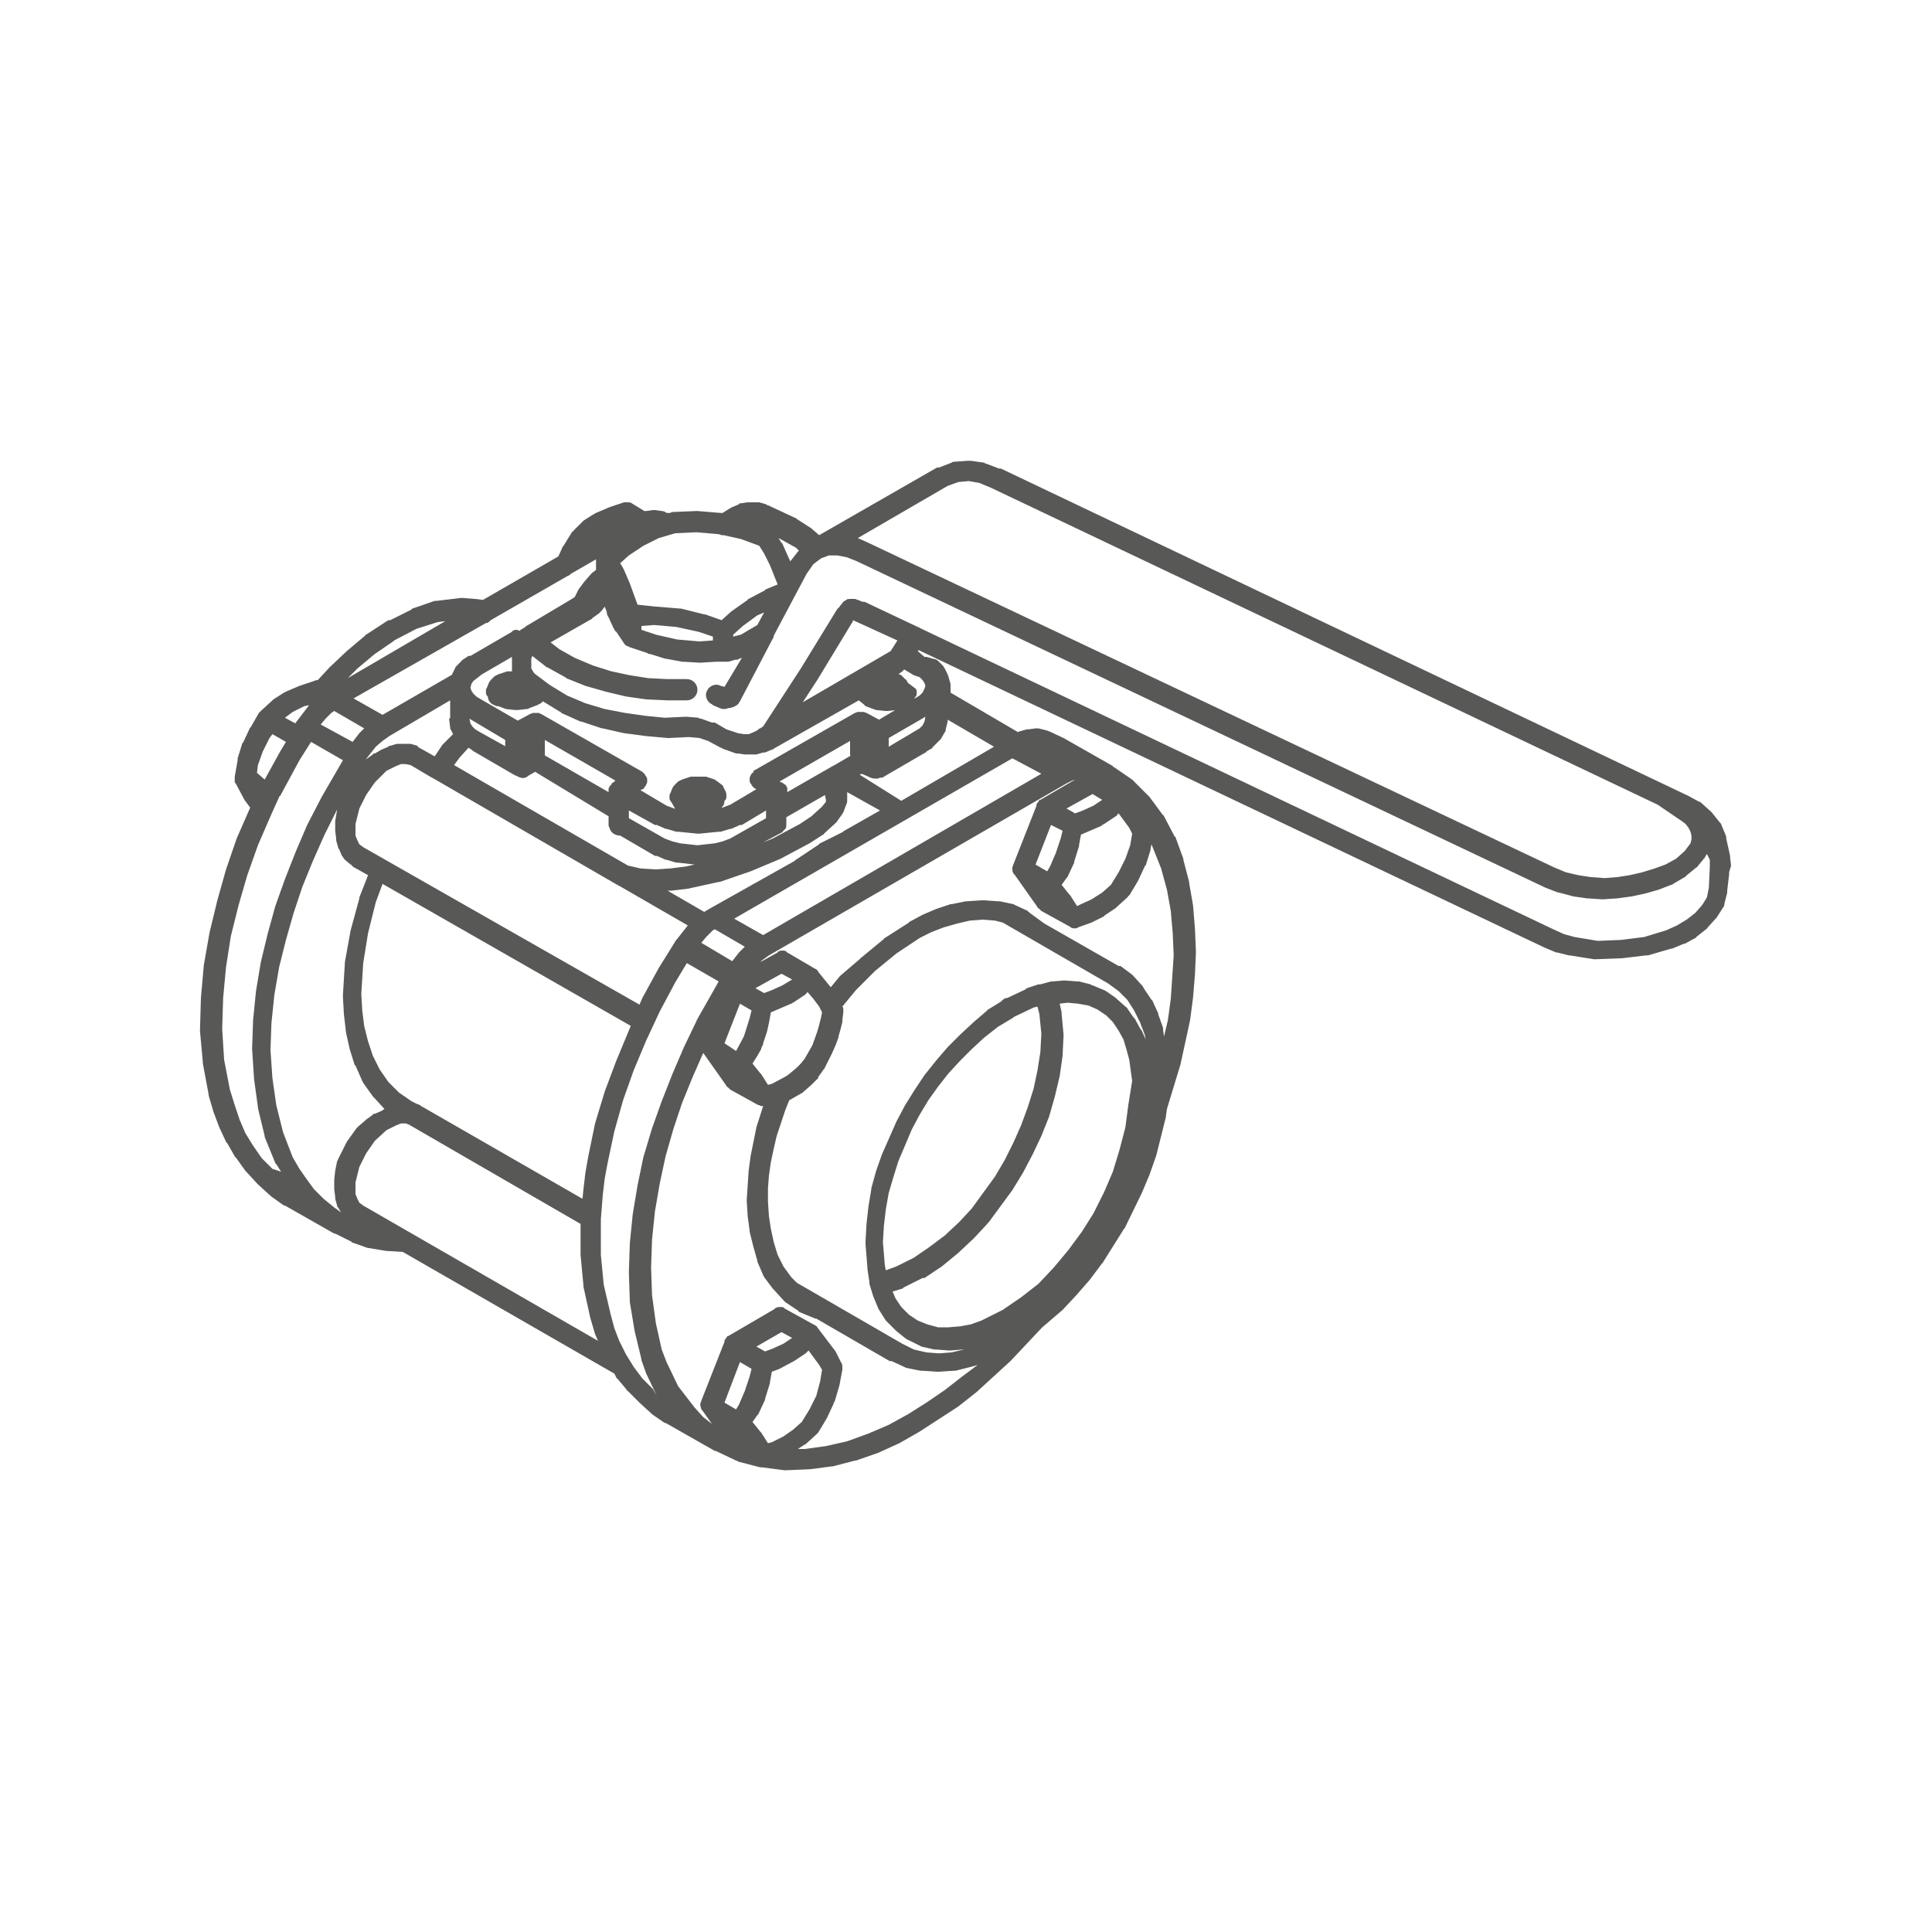 <?xml version="1.0" encoding="utf-8"?>
<!-- Generator: Adobe Illustrator 18.1.0, SVG Export Plug-In . SVG Version: 6.00 Build 0)  -->
<!DOCTYPE svg PUBLIC "-//W3C//DTD SVG 1.1//EN" "http://www.w3.org/Graphics/SVG/1.1/DTD/svg11.dtd">
<svg version="1.1" id="Calque_1" xmlns="http://www.w3.org/2000/svg" xmlns:xlink="http://www.w3.org/1999/xlink" x="0px" y="0px"
	 viewBox="0 0 200 200" enable-background="new 0 0 200 200" xml:space="preserve">
<path fill="#585857" d="M179.2,89.6C179.2,89.5,179.2,89.5,179.2,89.6l-0.1-0.8c0,0,0-0.1,0-0.1c0,0,0-0.1,0-0.1l-0.4-1.8
	c0,0,0-0.1,0-0.1c0,0,0-0.1,0-0.1l-0.5-1.2c0-0.1-0.1-0.2-0.2-0.3l-0.8-1c0,0-0.1-0.1-0.1-0.1l-1-0.9c-0.1-0.1-0.1-0.1-0.2-0.1
	l-1.1-0.6c0,0,0,0,0,0c0,0,0,0,0,0l-2.1-1c0,0,0,0,0,0l-69.1-32.9c0,0,0,0-0.1,0c0,0,0,0-0.1,0l-1.3-0.5c-0.1,0-0.1,0-0.2-0.1
	l-1.4-0.2c-0.1,0-0.2,0-0.3,0l-1.4,0.1c-0.1,0-0.2,0-0.3,0.1l-1.3,0.5c0,0-0.1,0-0.1,0s-0.1,0-0.1,0l-12.2,7l-0.7-0.6
	c0,0-0.1-0.1-0.1-0.1l-1.4-0.9c0,0-0.1,0-0.1-0.1L81,53l-1.5-0.7c0,0,0,0,0,0c-0.1,0-0.1,0-0.2-0.1l-0.7-0.2c-0.1,0-0.2,0-0.3,0
	h-0.7c-0.1,0-0.1,0-0.2,0l-0.7,0.1c-0.1,0-0.2,0-0.2,0.1l-0.7,0.3c-0.1,0-0.1,0.1-0.2,0.1l-0.8,0.5l0,0c-0.1,0-0.1,0-0.2,0l-2.4-0.2
	c0,0-0.1,0-0.1,0L69.7,53c-0.1,0-0.2,0-0.3,0.1L69,53.1c-0.1-0.1-0.3-0.2-0.5-0.2l-0.7-0.1c-0.1,0-0.2,0-0.2,0l-0.7,0.1
	c-0.1,0-0.2,0-0.2,0l0,0l-1.3-0.8c0,0,0,0,0,0c-0.1-0.1-0.3-0.1-0.4-0.1c-0.1,0-0.3,0-0.4,0c0,0,0,0,0,0l-1.5,0.5l-1.4,0.6
	c-0.1,0-0.1,0.1-0.2,0.1l-1.1,0.7c0,0-0.1,0.1-0.1,0.1l-0.9,0.9c-0.1,0.1-0.1,0.1-0.2,0.2l-0.8,1.3c0,0,0,0.1-0.1,0.1l-0.5,1.1
	l-7.8,4.5l-0.8-0.1c0,0-0.1,0-0.1,0l-1.2-0.1c-0.1,0-0.1,0-0.2,0l-2.5,0.3c-0.1,0-0.1,0-0.2,0l-2.3,0.8c0,0-0.1,0-0.1,0.1l-2.2,1.1
	c0,0-0.1,0-0.1,0c0,0-0.1,0-0.1,0l-2.3,1.5c0,0-0.1,0-0.1,0.1l-1.9,1.6l-1.8,1.7l-1.2,1.3c-0.1,0-0.2,0-0.4,0.1h0c0,0,0,0,0,0
	c0,0,0,0,0,0l-1.5,0.5l-1.4,0.6c-0.1,0-0.1,0.1-0.2,0.1l-1.1,0.7c0,0-0.1,0.1-0.1,0.1L27,73.6c-0.1,0.1-0.1,0.1-0.2,0.2L26,75.2
	c0,0,0,0.1-0.1,0.1l-0.7,1.5c0,0,0,0.1-0.1,0.1l-0.5,1.6c0,0,0,0.1,0,0.2l-0.3,1.7c0,0.1,0,0.3,0,0.4c0,0,0,0,0,0c0,0,0,0,0,0
	c0,0,0,0,0,0.1v0c0,0,0,0,0,0c0,0.1,0,0.1,0.1,0.2l0.8,1.5c0,0.1,0.1,0.1,0.1,0.2l0.6,0.8l-1.4,3.2L23.4,90l-0.9,3.2l-0.8,3.3
	l-0.6,3.4l-0.3,3.4l-0.1,3.4L21,110c0,0,0,0.1,0,0.1l0.6,3.2c0,0,0,0.1,0,0.1l0.5,1.7l0.6,1.6l0.7,1.5c0,0,0,0.1,0.1,0.1l0.8,1.4
	c0,0,0,0.1,0.1,0.1l1,1.4c0,0,0.1,0.1,0.1,0.1l1.1,1.2c0,0,0,0,0.1,0.1l1.2,1.1c0,0,0.1,0,0.1,0.1l1.4,1c0,0,0,0,0,0c0,0,0,0,0.1,0
	l5.1,2.9c0,0,0,0,0,0c0,0,0.1,0,0.1,0l1.6,0.8c0,0,0.1,0,0.1,0.1l1.7,0.6c0,0,0.1,0,0.1,0l1.8,0.3c0,0,0.1,0,0.1,0l1.6,0.1
	l21.9,12.6l0.2,0.4c0,0,0,0.1,0.1,0.1l1,1.2c0,0,0,0.1,0.1,0.1l1.2,1.2l1.2,1.1c0,0,0.1,0.1,0.1,0.1l1.3,0.9c0,0,0,0,0.1,0
	c0,0,0,0,0,0l5.1,2.9c0,0,0,0,0,0c0,0,0.1,0,0.1,0l2.1,1c0.1,0,0.1,0,0.2,0.1l2.3,0.6c0.1,0,0.1,0,0.2,0l2.3,0.3c0,0,0.1,0,0.1,0
	c0,0,0,0,0.1,0l2.3-0.1c0,0,0.1,0,0.1,0l2.3-0.3c0,0,0.1,0,0.1,0l2.3-0.6c0,0,0.1,0,0.1,0l2.3-0.8l2.2-1l2.1-1.2l2-1.3l2-1.3
	l1.9-1.5l3.5-3.2l3.2-3.4c0,0,0,0,0.1-0.1l2.1-1.8l1.4-1.5l1.4-1.6l1.2-1.6c0,0,0-0.1,0.1-0.1l2.2-3.5c0,0,0-0.1,0.1-0.1l1.8-3.7
	l0.8-1.9l0.7-2l0.5-2l0.5-2c0,0,0-0.1,0-0.1l0.1-0.7c0,0,0,0,0,0l1.4-4.6l1-4.6l0.3-2.3l0.2-2.4l0.1-2.3c0,0,0-0.1,0-0.1l-0.1-2.4
	l-0.2-2.4l-0.4-2.3c0,0,0-0.1,0-0.1l-0.6-2.3c0,0,0-0.1,0-0.1l-0.8-2.2c0,0,0-0.1-0.1-0.1l-1.1-2.1c0,0,0-0.1-0.1-0.1l-1.4-1.9
	c0,0-0.1-0.1-0.1-0.1l-1.6-1.6c0,0-0.1-0.1-0.1-0.1l-1.9-1.3c0,0-0.1,0-0.1-0.1c0,0,0,0,0,0l-5.1-2.9c0,0,0,0,0,0c0,0,0,0,0,0
	l-1.5-0.7c-0.1,0-0.2-0.1-0.3-0.1l-0.8-0.2c-0.1,0-0.2,0-0.3,0l-0.7,0.1c-0.1,0-0.2,0-0.2,0l-0.7,0.2c-0.1,0-0.1,0-0.2,0.1l-7-4.1
	v-0.7c0,0,0,0,0,0c0-0.1,0-0.2,0-0.2c0,0,0,0,0,0l-0.2-0.7c0-0.1-0.1-0.2-0.1-0.3l-0.3-0.6c-0.1-0.1-0.1-0.2-0.2-0.3l-0.5-0.5
	c0,0-0.1,0-0.1-0.1L95.9,68c0,0,0,0-0.1,0c0,0,0,0,0,0c0,0,0,0-0.1,0L95,67.4l0.1-0.1l64.8,30.8c0,0,0,0,0,0c0,0,0,0,0,0l1.2,0.5
	c0,0,0.1,0,0.1,0l1.2,0.3c0,0,0.1,0,0.1,0l2.5,0.4c0.1,0,0.1,0,0.2,0l2.6-0.1c0,0,0.1,0,0.1,0l2.5-0.3c0.1,0,0.1,0,0.2,0l2.4-0.7
	c0,0,0.1,0,0.1,0l1.2-0.5c0,0,0.1,0,0.1,0l1.1-0.6c0.1,0,0.1-0.1,0.1-0.1l1-0.8c0.1,0,0.1-0.1,0.1-0.1l0.9-1c0,0,0.1-0.1,0.1-0.1
	l0.7-1.1c0.1-0.1,0.1-0.2,0.1-0.3l0.3-1.2c0,0,0-0.1,0-0.1c0,0,0-0.1,0-0.1l0.2-1.7c0,0,0,0,0-0.1c0,0,0,0,0-0.1L179.2,89.6
	C179.2,89.6,179.2,89.6,179.2,89.6z M98.1,50.3l1.1-0.4l1.1-0.1l1.1,0.2l1.2,0.5l69,32.8l2.5,1.7l0.4,0.3l0.3,0.4l0.2,0.4l0.1,0.4
	l0,0.4l-0.1,0.4l-0.3,0.4l-0.3,0.4l-0.9,0.8l-1.1,0.6l-1.1,0.4l-1.3,0.4l-1.3,0.3l-1.3,0.2l-1.3,0.1l-1.4-0.1l-1.3-0.2l-1.3-0.3
	l-1.2-0.5L89.7,56.1c0,0,0,0,0,0c0,0,0,0,0,0l-0.9-0.4L98.1,50.3z M82.4,56.7l0.3,0.3c0,0-0.1,0.1-0.1,0.1L81.9,58
	c0,0-0.1,0.1-0.1,0.1L81,56.3c0,0,0-0.1-0.1-0.1l-0.3-0.5L82.4,56.7z M65.1,57.5l1.5-1l1.6-0.8l1.7-0.5l2.2-0.1l2.3,0.2l0.3,0.1
	c0.1,0,0.1,0,0.2,0l1.8,0.4l1.9,0.7l0.5,0.8l0.6,1.2l0.8,2l-1.2,0.5c0,0-0.1,0-0.1,0.1l-1.7,0.9c0,0-0.1,0-0.1,0.1l-1.7,1.2l-1,0.9
	l-1.7-0.6c0,0-0.1,0-0.1,0l-2.4-0.6c0,0-0.1,0-0.1,0l-2.4-0.2c0,0-0.1,0-0.1,0c0,0,0,0,0,0L66,62.6l-0.8-2.2l-0.6-1.4
	c0-0.1-0.1-0.1-0.1-0.2l-0.3-0.5L65.1,57.5z M79.1,63.4l-0.7,1.3l-1.7,1l-0.8,0.2v-0.2l1-0.9l1.5-1.1L79.1,63.4z M73.8,65.9v0.4
	l-1.4,0.1l-2.3-0.2l-2.2-0.5l-1.5-0.5v-0.4l1.3-0.1l2.3,0.2l2.3,0.5L73.8,65.9z M50.3,64.5c0.2,0,0.3-0.1,0.5-0.3l8-4.6
	c0.1,0,0.2-0.1,0.3-0.2l2.6-1.5c0,0,0,0.1,0,0.1c0,0,0,0.1,0,0.1V59l-0.4,0.3c0,0-0.1,0.1-0.1,0.1l-0.7,0.8l-0.6,0.8
	c0,0.1-0.1,0.1-0.1,0.2l-0.3,0.6l-0.3,0.2l-4.7,2.8c0,0-0.1,0-0.1,0.1l-0.5,0.3c0,0,0,0-0.1,0.1c-0.1,0-0.2-0.1-0.3-0.1
	c-0.1,0-0.3,0-0.4,0.1c0,0-0.1,0-0.1,0.1l-4.3,2.5c0,0,0,0-0.1,0s0,0-0.1,0l-0.6,0.4c0,0-0.1,0-0.1,0.1l-0.5,0.5
	c-0.1,0.1-0.2,0.2-0.2,0.3l-0.3,0.6c0,0,0,0.1-0.1,0.1l-7.1,4.1l-3-1.7L50.3,64.5z M63,84.5v0.7c0,0,0,0,0,0c0,0,0,0.1,0,0.1
	c0,0.1,0,0.1,0,0.2l0.1,0.2c0.1,0.5,0.6,0.8,1.1,0.8l3.6,2.1c0,0,0,0,0.1,0c0,0,0,0,0.1,0l0.9,0.4c0,0,0.1,0,0.1,0l1,0.3
	c0.1,0,0.1,0,0.2,0l1.7,0.2l-0.9,0.2l-1.6,0.2l-1.5,0.1l-1.6-0.1l-1.3-0.3l-18-10.4l0.6-0.8l0.9-1l0.3,0.2c0,0,0.1,0,0.1,0.1
	l4.3,2.5c0.1,0,0.1,0.1,0.2,0.1c0.1,0,0.1,0,0.2,0.1l0.3,0.1c0.3,0.1,0.6,0,0.8-0.2l0.7-0.4L63,84.5z M56.4,78.2v-1.6l7.3,4.2
	L63.5,81c-0.1,0-0.2,0.1-0.2,0.2c0,0,0,0,0,0c0,0,0,0,0,0c-0.1,0.1-0.1,0.1-0.2,0.2c0,0.1-0.1,0.2-0.1,0.2c0,0.1,0,0.2,0,0.3
	c0,0,0,0,0,0V82L56.4,78.2z M76.6,98.5c0,0-0.1,0.1-0.1,0.1l-0.7,0.9l-3.2-1.9l0.5-0.6l0.6-0.6c0,0,0,0,0.1-0.1l0.2-0.1l3.1,1.8
	L76.6,98.5z M77.8,104.6l-0.2,0.8l-0.5,1.6l-0.1,0.3l-0.8,1.5L75,108l1.6-4.1L77.8,104.6z M73.4,94.1C73.3,94.1,73.3,94.2,73.4,94.1
	l-0.5,0.3l-3.8-2.2l0.3,0c0,0,0.1,0,0.1,0l1.7-0.2l3.2-0.7c0,0,0.1,0,0.1,0l3.2-1.1l3.1-1.3l3-1.6l1.4-0.9c0.1,0,0.1-0.1,0.1-0.1
	l1.2-1.1c0,0,0.1-0.1,0.1-0.1l0.5-0.7c0.1-0.1,0.1-0.2,0.2-0.3l0.3-0.8c0.1-0.2,0.1-0.3,0.1-0.5L87.7,82l3.4,1.9L87.4,86
	c0,0-0.1,0-0.1,0.1l-2.4,1.2c0,0-0.1,0-0.1,0.1l-2.4,1.6c-0.1,0-0.1,0.1-0.1,0.1L73.4,94.1z M37.6,87.7l-0.4-0.3L37,87l-0.2-0.5
	l0-0.6l0-0.6l0.4-1.6l0.7-1.4l0.9-1.3l1.2-1.2l1-0.5l0.5-0.2H42l0.5,0.1l2.2,1.3c0.1,0,0.1,0.1,0.2,0.1l19,11c0.1,0,0.1,0.1,0.2,0.1
	l7.1,4.1l-1.1,1.4c0,0-0.1,0.1-0.1,0.1c0,0,0,0,0,0l-1.8,2.9l-1.7,3.1l-0.3,0.7L37.6,87.7z M65.3,106.2l-1.5,3.6l-1.2,3.2l-1,3.3
	l-0.7,3.4l-0.3,1.7l-0.2,1.7l-0.1,1l-16.7-9.6c-0.1-0.1-0.3-0.2-0.4-0.2l-0.6-0.3l-1.3-0.9l-1.1-1.1l-0.9-1.3l-0.7-1.4l-0.5-1.5
	l-0.4-1.6l-0.2-1.6l-0.1-1.7l0.2-3.2l0.5-3.1l0.8-3.2l0.7-1.9L65.3,106.2z M46.5,74.5C46.5,74.5,46.5,74.5,46.5,74.5l0.1,0.8
	c0,0,0,0,0,0s0,0,0,0c0,0,0,0,0,0c0,0,0,0,0,0c0,0,0,0,0,0v0c0,0,0,0,0,0c0,0,0,0,0,0c0,0,0,0,0,0c0,0,0,0,0,0c0,0,0,0,0,0
	c0,0,0,0,0,0c0,0,0,0,0,0s0,0,0,0c0,0,0,0,0,0c0,0,0,0,0,0s0,0,0,0c0,0,0,0,0,0c0,0,0,0,0,0c0,0,0,0,0,0c0,0,0,0,0,0v0c0,0,0,0,0,0
	c0,0,0,0,0,0c0,0,0,0,0,0c0,0,0,0,0,0c0,0,0,0,0,0c0,0,0,0,0,0c0,0,0,0,0,0c0,0,0,0.1,0,0.1l0.3,0.6l-1.1,1.1L45,78.3l-1.6-0.9
	c0,0-0.1,0-0.1-0.1c0,0-0.1,0-0.1-0.1l-0.7-0.2c-0.1,0-0.2,0-0.3,0h-0.8c-0.1,0-0.2,0-0.3,0l-0.7,0.2c-0.1,0-0.1,0-0.2,0.1l-0.7,0.3
	c0,0,0,0,0,0L38.8,78c0,0-0.1,0-0.1,0c0,0-0.1,0-0.1,0.1l-0.7,0.5c-0.1,0-0.1,0.1-0.1,0.1l0,0l1.1-1.4l0.7-0.6l0.7-0.5l6.3-3.7v1.8
	C46.5,74.4,46.5,74.4,46.5,74.5C46.5,74.4,46.5,74.4,46.5,74.5z M88.1,78.2l-1.7,1c-0.1,0-0.1,0.1-0.2,0.1L81.5,82v-0.1c0,0,0,0,0,0
	c0-0.1,0-0.2,0-0.3c0-0.1-0.1-0.2-0.1-0.2c0-0.1-0.1-0.2-0.2-0.2C81.1,81.1,81,81,80.9,81l-0.2-0.1l7.3-4.2V78.2z M80.9,86.2
	c0,0,0.1,0,0.1-0.1c0.1-0.1,0.2-0.2,0.3-0.3c0.1-0.1,0.1-0.3,0.1-0.4c0,0,0-0.1,0-0.1v-0.7l4-2.3l0.1,0.5L85.5,83l-0.4,0.5l-1.1,1
	l-1.2,0.8L80,86.8l-1,0.4L80.9,86.2z M79.3,83.9C79.3,83.9,79.3,83.9,79.3,83.9v0.8l-3.7,2.1l-0.8,0.3L74,87.3l-1.8,0.2l-1.8-0.2
	l-0.8-0.2l-0.8-0.3l-3.7-2.1v-0.7c0,0,0,0,0,0v-0.1l2.7,1.5c0,0,0,0,0.1,0c0,0,0.1,0,0.1,0l0.9,0.4c0,0,0.1,0,0.1,0l1,0.3
	c0.1,0,0.1,0,0.2,0l2,0.2c0.1,0,0.2,0,0.2,0l2-0.2c0.1,0,0.1,0,0.2,0l1-0.3c0,0,0.1,0,0.1,0l0.9-0.4c0,0,0.1,0,0.1,0c0,0,0,0,0.1,0
	L79.3,83.9L79.3,83.9z M52.4,77.3l-2.7-1.5l-0.5-0.3l-0.3-0.3l-0.2-0.3l-0.1-0.5v0l3.7,2.2V77.3z M37,69.2l1.8-1.5l1.9-1.3
	c0,0,0.1-0.1,0.1-0.1l2.3-1.2l2.2-0.7l0.8-0.1L36,70.2L37,69.2z M33.7,74.4l0.6-0.6l0.3-0.2l3.1,1.8l-0.4,0.4c0,0-0.1,0.1-0.1,0.1
	l-0.7,0.9L33.2,75L33.7,74.4z M30.3,73.7l1.2-0.6L32,73l-1.3,1.7c0,0-0.1,0.1-0.1,0.1l0,0.1l-1.1-0.6L30.3,73.7z M26.7,79.2l0.5-1.4
	l0.7-1.4l0.3-0.4l1.4,0.8l-0.6,1l-1.6,2.9L26.6,80L26.7,79.2z M28.2,121l-1.1-1.1l-0.9-1.3l-0.8-1.3l-0.6-1.4l-0.5-1.5l-0.5-1.6
	l-0.6-3.1l-0.2-3.2l0.1-3.2l0.3-3.2l0.5-3.2l0.8-3.2l0.9-3.1l1.1-3.1l1.3-3l0.9-2c0,0,0-0.1,0.1-0.1l2-3.7l1.2-1.9l3.3,1.9l-2.2,3.8
	l-1.5,2.9l-1.2,2.8l-1.1,2.8l-1,2.8l-0.8,2.9l-0.7,2.9l-0.5,3l-0.3,3l-0.1,2.9c0,0,0,0.1,0,0.1l0.2,3.1l0.4,2.9c0,0,0,0.1,0,0.1
	l0.7,2.9c0,0,0,0.1,0,0.1l1.1,2.7c0,0,0,0.1,0.1,0.1l0.5,0.8L28.2,121z M35.9,118.2c0,0.1-0.1,0.1-0.1,0.2L35,120
	c0,0.1-0.1,0.2-0.1,0.2l-0.2,1l-0.1,0.9c0,0,0,0.1,0,0.1c0,0,0,0.1,0,0.1v0.7c0,0,0,0,0,0c0,0,0,0.1,0,0.1l0.1,0.8
	c0,0.1,0,0.2,0,0.2l0.2,0.7c0,0.1,0,0.1,0.1,0.2l0.3,0.5l-0.7-0.5l-1.1-0.9l-1-1l-0.8-1.1L31,121l-0.7-1.2l-1-2.6l-0.7-2.8l-0.4-2.8
	l-0.2-2.9l0.1-2.8l0.3-2.9l0.5-2.9l0.7-2.8l0.8-2.8l0.9-2.7l1.1-2.7l1.2-2.7l1.3-2.6L34.7,85c0,0,0,0,0,0.1c0,0,0,0.1,0,0.1v0.7v0
	c0,0,0,0.1,0,0.1l0.1,0.8c0,0.1,0,0.2,0,0.2l0.2,0.7c0,0.1,0,0.1,0.1,0.2l0.3,0.7c0.1,0.1,0.2,0.3,0.3,0.4l0.6,0.5
	c0,0,0.1,0,0.1,0.1c0,0,0.1,0,0.1,0.1l1.6,0.9l-0.9,2.3c0,0,0,0.1,0,0.1l-0.9,3.3l-0.6,3.3c0,0,0,0.1,0,0.1l-0.2,3.3c0,0,0,0,0,0.1
	c0,0,0,0,0,0.1l0.1,1.8l0.2,1.7c0,0,0,0.1,0,0.1l0.4,1.8l0.5,1.6c0,0,0,0.1,0.1,0.1l0.7,1.6c0,0.1,0.1,0.1,0.1,0.2l1,1.4
	c0,0,0.1,0.1,0.1,0.1l1.1,1.2l-0.3,0.2c0,0,0,0,0,0l-0.7,0.3c0,0-0.1,0-0.1,0c0,0-0.1,0-0.1,0.1l-0.7,0.5c0,0-0.1,0.1-0.1,0.1
	l-0.7,0.6c-0.1,0.1-0.1,0.1-0.2,0.2L35.9,118.2z M37.6,124.8l-0.4-0.3l-0.2-0.4l-0.2-0.5l0-0.6l0-0.6l0.4-1.6l0.7-1.4l0.9-1.3
	L40,117l1-0.5l0.5-0.2H42l0.3,0.1l17.8,10.3l0,3.2l0.3,3.2c0,0,0,0.1,0,0.1l0.7,3.2l0.5,1.7l0.3,0.7L37.6,124.8z M67.6,143.8
	l-1.1-1.1l-0.9-1.2l-0.8-1.3l-0.7-1.4l-0.5-1.3l-0.4-1.5l-0.7-3l-0.3-3.1l0-3.1l0-0.3c0-0.1,0-0.2,0-0.3l0.2-2.5l0.2-1.7l0.3-1.6
	l0.7-3.3l0.9-3.2l1.1-3.1l1.3-3.1l1.4-3l1.6-3l1.2-2l3.3,1.9l-2.1,3.7l-0.1,0.2c0,0-0.1,0.1-0.1,0.2l-1.3,2.7l-1.2,2.8l-1.1,2.8
	l-1,2.8l-0.9,3l-0.6,2.9l-0.5,3l-0.3,3l-0.1,3l0.1,3c0,0,0,0.1,0,0.1l0.5,3l0.7,2.9c0,0,0,0.1,0,0.1l0.5,1.4l1.1,2.3L67.6,143.8z
	 M77.6,142.5l-0.5,1.5l-0.6,1.4l-0.3,0.5l-1.2-0.7l1.6-4.2l1.2,0.7L77.6,142.5z M81.1,148.7l-1.2,0.6l-0.4,0.1l-0.7-1.1
	c0,0-0.1-0.1-0.1-0.1l-0.8-1l0.5-0.7c0,0,0.1-0.1,0.1-0.1l0.7-1.5c0,0,0-0.1,0-0.1l0.5-1.6c0,0,0-0.1,0-0.1l0.2-1.1l0.8-0.3L82,141
	c0.1,0,0.1-0.1,0.2-0.1l1.2-0.8c0,0,0.1-0.1,0.1-0.1l0.2-0.2l1.1,1.5l0.3,0.5l-0.2,1.2l-0.4,1.5l-0.7,1.4l-0.8,1.3l-0.9,0.8
	L81.1,148.7z M78.3,139.4l2.6-1.5l1.1,0.6l-0.9,0.6l-1.1,0.5l-0.8,0.3L78.3,139.4z M99.6,142.5l-1.8,1.4l-1.9,1.3l-1.9,1.2l-2,1.1
	l-2.1,0.9l-2.2,0.8l-2.2,0.5l-2.2,0.3l-0.7,0l0.6-0.4c0.1,0,0.1-0.1,0.2-0.1l1.1-1c0.1-0.1,0.2-0.2,0.2-0.2l0.9-1.5l0.7-1.5
	c0-0.1,0-0.1,0.1-0.2l0.5-1.7l0.3-1.6c0-0.1,0-0.2,0-0.3c0,0,0,0,0,0c0,0,0,0,0,0v0c0-0.1,0-0.3-0.1-0.4l-0.5-1
	c0-0.1-0.1-0.1-0.1-0.2l-1.9-2.5c0-0.1-0.1-0.1-0.2-0.2c-0.1,0-0.1-0.1-0.2-0.1c0,0,0,0,0,0l-2.9-1.6c0,0-0.1,0-0.1-0.1
	c-0.1-0.1-0.3-0.1-0.4-0.1c-0.2,0-0.3,0-0.5,0.1c0,0-0.1,0-0.1,0.1l-4.8,2.8c-0.1,0-0.2,0.1-0.2,0.2c0,0,0,0,0,0l0,0
	c-0.1,0.1-0.2,0.2-0.2,0.3c0,0,0,0,0,0.1l-2.4,6.1c0,0,0,0,0,0c0,0.1-0.1,0.2-0.1,0.3c0,0.1,0,0.2,0,0.2c0,0.1,0.1,0.3,0.1,0.4
	c0,0,0.1,0.1,0.1,0.1l1,1.4l-0.9-0.7l-0.9-1l-1.7-2.2l-1.2-2.5l-0.5-1.3l-0.6-2.7l-0.4-2.9l-0.1-2.9l0.1-2.9l0.3-2.9l0.5-2.9
	l0.6-2.8l0.8-2.8l0.9-2.7l1.1-2.7l1.1-2.5l2.4,3.4c0,0.1,0.1,0.1,0.2,0.2c0.1,0.1,0.1,0.1,0.2,0.2l2.9,1.6c0,0,0.1,0,0.1,0
	c0.1,0.1,0.2,0.1,0.4,0.1c0,0,0,0,0,0l-0.7,2.2l-0.3,1.5l-0.3,1.5l-0.2,1.5l-0.1,1.5l-0.1,1.5c0,0,0,0,0,0c0,0,0,0,0,0.1l0.1,1.6
	l0.2,1.5c0,0,0,0.1,0,0.1l0.4,1.6l0.4,1.4c0,0,0,0.1,0,0.1L79,132c0,0.1,0.1,0.1,0.1,0.2l0.9,1.2c0,0,0.1,0.1,0.1,0.1l1,1.1
	c0.1,0.1,0.1,0.1,0.2,0.2l1.2,0.8c0,0,0.1,0,0.1,0.1c0,0,0.1,0,0.1,0.1l1.7,0.7c0,0,0.1,0,0.1,0l7.6,4.4c0,0,0,0,0.1,0
	c0,0,0,0,0.1,0l1.3,0.6c0.1,0,0.1,0.1,0.2,0.1l1.5,0.3c0.1,0,0.1,0,0.2,0l1.5,0.1c0.1,0,0.1,0,0.2,0l1.5-0.1c0.1,0,0.1,0,0.2,0
	l1.6-0.4l0.7-0.2L99.6,142.5z M78.4,109.3l0.4-0.7c0,0,0-0.1,0-0.1l0.2-0.4c0,0,0-0.1,0-0.1l0.4-1.2l0.2-0.9l0.2-1.1l2.1-0.9
	c0.1,0,0.1-0.1,0.2-0.1l1.2-0.8c0,0,0.1,0,0.1-0.1l0.2-0.2l0.6,0.7l0.6,0.8l0.3,0.6l-0.1,0.5l-0.2,0.8l-0.2,0.7l-0.5,1.4l-0.8,1.4
	l-0.4,0.5l-0.4,0.4l-0.7,0.6l-0.4,0.3l-1.5,0.8l-0.4,0.1l-0.7-1.1c0,0-0.1-0.1-0.1-0.1l-0.8-1L78.4,109.3z M78.2,102.3l2.7-1.5
	l1.1,0.6L81,102l-1.1,0.5l-0.8,0.3L78.2,102.3z M116.8,114.4l-0.3,2.3l-0.6,2.3l-0.7,2.3l-0.9,2.1l-1.1,2.2l-1.2,1.9l-1.4,1.9
	l-1.5,1.8l-1.6,1.7l-1.8,1.4l-1.9,1.3l-2.2,1.1l-1.1,0.4l-1.1,0.2l-1.2,0.1l-1.1,0l-1.1-0.3l-1-0.4l-0.9-0.6l-0.8-0.8l-0.6-0.9
	l-0.3-0.7l1-0.3c0,0,0.1,0,0.1-0.1l2-1c0,0,0.1,0,0.1,0c0,0,0,0,0.1,0l1.8-1.2l1.7-1.4l1.6-1.5l1.4-1.5c0,0,0-0.1,0.1-0.1l2.5-3.4
	l1.1-1.8l1-1.9l0.9-1.9l0.8-2l0.6-2.1l0.5-2.1l0.3-2.1c0,0,0-0.1,0-0.1l0.1-2c0,0,0-0.1,0-0.1l-0.2-2.1c0-0.1,0-0.1,0-0.2l-0.2-0.9
	l0.8-0.1l1.1,0.1l1.1,0.2l0.9,0.4l0.9,0.6l0.7,0.7l0.6,0.9l0.5,0.9l0.3,1l0.3,1.1l0.3,2.2L116.8,114.4z M91.7,131.5l-0.1-0.5
	l-0.2-2.4l0.1-1.7l0.2-1.7l0.3-1.7l0.5-1.7l0.5-1.6l1.4-3.3l0.8-1.5l0.9-1.5l1-1.4l1.1-1.4l1.2-1.3l1.2-1.2l1.3-1.2l1.4-1.1l1.5-0.9
	c0,0,0.1,0,0.1-0.1l2.1-1l0.4-0.1l0.2,0.8l0.2,2l-0.1,1.9l-0.3,1.9l-0.4,1.9l-0.6,1.9l-0.7,1.9l-0.8,1.8l-0.9,1.8l-1,1.7l-2.4,3.3
	l-1.3,1.4l-1.5,1.4l-1.6,1.2l-1.6,1.1l-1.8,0.9L91.7,131.5z M118.2,106.7c0,0,0-0.1-0.1-0.1l-0.6-1.1c0,0,0-0.1-0.1-0.1l-0.7-1
	c0-0.1-0.1-0.1-0.2-0.2l-0.9-0.8c0,0-0.1-0.1-0.1-0.1l-1-0.7c-0.1,0-0.1-0.1-0.2-0.1l-1.2-0.5c-0.1,0-0.1,0-0.2-0.1l-1.2-0.3
	c-0.1,0-0.1,0-0.2,0l-1.3-0.1c0,0-0.1,0-0.1,0l-1.2,0.1c0,0-0.1,0-0.1,0l-1.1,0.3l-0.1,0c0,0-0.1,0-0.1,0l-1.2,0.4
	c0,0-0.1,0-0.1,0.1l-1.9,0.9c-0.3,0-0.5,0.2-0.7,0.4l-1.3,0.8c0,0-0.1,0-0.1,0.1l-1.4,1.2l-1.4,1.3l-1.3,1.3l-1.2,1.4l-1.2,1.5
	l-1,1.5l-1,1.6l-0.9,1.7l-1.5,3.4l-0.6,1.7l-0.5,1.8c0,0,0,0.1,0,0.1l-0.3,1.8l-0.2,1.8l-0.1,1.8c0,0,0,0.1,0,0.1c0,0,0,0,0,0
	c0,0,0,0,0,0.1c0,0,0,0,0,0.1l0.2,2.5c0,0,0,0.1,0,0.1l0.2,1.3c0,0.1,0,0.1,0,0.2l0.4,1.3l0.5,1.2c0,0.1,0.1,0.1,0.1,0.2l0.7,1.1
	c0,0,0.1,0.1,0.1,0.1l0.9,0.9c0,0,0.1,0.1,0.1,0.1l1,0.8c0.1,0,0.1,0.1,0.2,0.1l1.2,0.6c0.1,0,0.1,0.1,0.2,0.1l1.3,0.3
	c0.1,0,0.1,0,0.2,0l1.3,0.1c0.1,0,0.1,0,0.2,0l1.3-0.1c0,0,0.1,0,0.1,0l-1.3,0.3l-1.3,0.1l-1.3-0.1l-1.3-0.3l-1.2-0.6l-10.9-6.3
	l-0.6-0.6l-0.8-1.1l-0.6-1.2l-0.4-1.3l-0.3-1.4l-0.2-1.3l-0.1-1.5l0-1.4l0.1-1.3l0.2-1.4l0.3-1.4l0.3-1.3l0.9-2.7l0.4-1l1.4-0.8
	c0,0,0.1-0.1,0.1-0.1l0.8-0.7c0,0,0.1-0.1,0.1-0.1l0.5-0.5c0.1,0,0.1-0.1,0.1-0.2l0.5-0.7c0,0,0-0.1,0.1-0.1l0.8-1.6l0.4-0.9
	l0.3-0.8c0,0,0-0.1,0-0.1l0.2-0.7l0.2-0.8c0,0,0-0.1,0-0.2l0.1-0.8c0-0.1,0-0.2,0-0.3c0-0.1,0-0.2-0.1-0.3l1.4-1.7l2-2l2.2-1.8
	l2.4-1.6l1.2-0.6l1.3-0.5l1.4-0.4l1.3-0.3l1.3-0.1l1.3,0.1l0.8,0.2l10.9,6.3l1.1,0.8l0.9,0.9l0.7,1.1l0.6,1.2l0.5,1.3l0.1,0.5
	L118.2,106.7z M114.3,85.3l1.2-0.8c0,0,0.1,0,0.1-0.1l0.2-0.2l1.1,1.5l0.3,0.6l-0.2,1.2l-0.5,1.4l-0.7,1.4l-0.8,1.3l-0.9,0.8
	l-1.1,0.7l-1.1,0.5l-0.4,0.2l-0.7-1.1c0,0-0.1-0.1-0.1-0.1l-0.8-1l0.5-0.7c0,0,0.1-0.1,0.1-0.1l0.7-1.5c0,0,0-0.1,0-0.1l0.5-1.6
	c0,0,0-0.1,0-0.1l0.2-1.1l2.1-0.9C114.2,85.3,114.3,85.3,114.3,85.3z M114.1,82.8l-0.9,0.6l-1.1,0.5l-0.8,0.3l-0.9-0.5l2.7-1.5
	L114.1,82.8z M110.4,81.1l0.6-0.3l0.3-0.1l-3.6,2.1c-0.1,0-0.2,0.1-0.2,0.2v0c0,0,0,0,0,0c-0.1,0.1-0.2,0.2-0.2,0.3c0,0,0,0,0,0.1
	l-2.4,6.1c0,0.1-0.1,0.2-0.1,0.3c0,0.1,0,0.2,0,0.2c0,0.1,0,0.2,0.1,0.4c0,0.1,0.1,0.1,0.1,0.1l2.4,3.4c0,0.1,0.1,0.1,0.2,0.2
	s0.1,0.1,0.2,0.2l2.9,1.6c0,0,0.1,0,0.1,0.1c0.1,0,0.2,0.1,0.3,0.1c0.1,0,0.1,0,0.2,0c0.1,0,0.2,0,0.3-0.1l1.4-0.5l1.2-0.6
	c0.1,0,0.1-0.1,0.1-0.1l1.2-0.8c0,0,0.1-0.1,0.1-0.1l1.1-1c0.1-0.1,0.1-0.2,0.2-0.2l0.9-1.5l0.7-1.5c0,0,0-0.1,0.1-0.1l0.5-1.6
	c0,0,0-0.1,0-0.1l0.1-0.5l0.2,0.5l0.8,2l0.6,2.2l0.4,2.2l0.2,2.3l0.1,2.3l-0.3,4.5l-0.3,2.2l-0.4,1.7l-0.1-0.7c0-0.1,0-0.1,0-0.2
	l-0.5-1.4c0,0,0-0.1,0-0.1l-0.6-1.3c0,0,0-0.1-0.1-0.1l-0.8-1.2c0-0.1-0.1-0.1-0.1-0.2l-1-1.1c0,0-0.1-0.1-0.1-0.1l-1.2-0.9
	c0,0,0,0-0.1,0c0,0,0,0-0.1,0l-7.7-4.4l-1.5-1.1c0,0-0.1-0.1-0.1-0.1c0,0-0.1,0-0.1-0.1l-1.3-0.6c-0.1,0-0.1-0.1-0.2-0.1l-1.4-0.3
	c-0.1,0-0.1,0-0.2,0l-1.5-0.1c-0.1,0-0.1,0-0.2,0l-1.5,0.1c0,0-0.1,0-0.1,0l-1.5,0.3c0,0-0.1,0-0.1,0l-1.5,0.5l-1.4,0.6l-1.3,0.7
	c0,0-0.1,0-0.1,0.1l-2.5,1.6c0,0-0.1,0-0.1,0.1l-2.3,1.9c0,0-0.1,0-0.1,0.1L87,101c0,0,0,0-0.1,0.1l-0.9,1.1l-1.3-1.6
	c0-0.1-0.1-0.1-0.1-0.2c-0.1,0-0.1-0.1-0.2-0.1l-2.9-1.7c0,0-0.1,0-0.1-0.1c-0.1-0.1-0.3-0.1-0.4-0.1h0h0c-0.1,0-0.3,0-0.4,0.1
	c0,0-0.1,0-0.1,0.1l-1.8,1l0.2-0.2l0.7-0.5L110.4,81.1z M110,86l-0.2,0.8l-0.5,1.5l-0.6,1.4l-0.3,0.5l-1.2-0.7l1.6-4.1L110,86z
	 M107.8,80.1L79,96.8L76,95.1l28.8-16.6L107.8,80.1z M96.4,77.5c0.1,0,0.1-0.1,0.2-0.2l0.6-0.6c0.1-0.1,0.1-0.1,0.2-0.2l0.4-0.7
	c0.1-0.1,0.1-0.2,0.1-0.3l0.2-0.8c0,0,0-0.1,0-0.1c0,0,0-0.1,0-0.1v0l4.8,2.8l-9.6,5.6L89,80.2l0.2-0.1l0.7,0.3c0,0,0,0,0,0
	c0,0,0,0,0,0l0.2,0.1c0.2,0.1,0.5,0.1,0.8,0.1l0.2-0.1c0.1,0,0.1,0,0.2,0c0.1,0,0.1,0,0.2-0.1l4.3-2.5c0,0,0.1,0,0.1-0.1L96.4,77.5z
	 M95.8,74.2l-0.1,0.5l-0.2,0.4l-0.3,0.3L92,77.3v-0.9L95.8,74.2C95.8,74.2,95.8,74.2,95.8,74.2C95.8,74.2,95.8,74.2,95.8,74.2z
	 M95.2,70.1l0.3,0.3l0.2,0.3l0.1,0.3l-0.1,0.3l-0.2,0.4l-0.3,0.3L91,74.5l-1.3-0.7c0,0,0,0,0,0c-0.1,0-0.2-0.1-0.3-0.1
	c-0.1,0-0.2,0-0.3,0c-0.1,0-0.2,0-0.3,0c-0.1,0-0.2,0.1-0.3,0.1c0,0,0,0,0,0l-10.5,6C78,79.9,78,80,77.9,80
	c-0.1,0.1-0.2,0.2-0.2,0.3c-0.1,0.1-0.1,0.3-0.1,0.4c0,0.1,0,0.3,0.1,0.4c0.1,0.1,0.1,0.2,0.2,0.3c0.1,0.1,0.1,0.1,0.2,0.2l0.2,0.1
	l-2.7,1.6l-0.8,0.3l-0.1,0c0.2-0.2,0.3-0.4,0.3-0.7l0.1-0.1c0,0,0,0,0,0c0,0,0,0,0,0c0.1-0.1,0.1-0.3,0.1-0.4c0-0.1,0-0.3-0.1-0.5
	L75,81.7c-0.1-0.1-0.1-0.3-0.2-0.4L74.4,81c-0.1-0.1-0.3-0.2-0.4-0.3l-0.9-0.3c-0.1,0-0.2,0-0.3,0h-1c-0.1,0-0.2,0-0.3,0l-0.9,0.3
	c-0.1,0-0.1,0.1-0.2,0.1c-0.1,0-0.1,0.1-0.2,0.1l-0.3,0.3c-0.1,0.1-0.2,0.2-0.3,0.4l-0.2,0.5c0,0,0,0,0,0c-0.1,0.1-0.1,0.3-0.1,0.4
	c0,0.1,0,0.3,0.1,0.4c0,0,0,0,0,0l0.2,0.3c0.1,0.2,0.2,0.4,0.3,0.5l-0.1,0l-0.8-0.3l-2.7-1.6l0.2-0.1c0.1,0,0.2-0.1,0.2-0.2
	c0.1-0.1,0.2-0.2,0.2-0.3c0.1-0.1,0.1-0.3,0.1-0.4c0-0.1,0-0.3-0.1-0.4c-0.1-0.1-0.1-0.2-0.2-0.3c-0.1-0.1-0.1-0.1-0.2-0.2l-10.5-6
	c0,0,0,0,0,0c-0.1,0-0.2-0.1-0.2-0.1c-0.1,0-0.2,0-0.3,0c0,0,0,0,0,0c-0.1,0-0.2,0-0.3,0c-0.1,0-0.2,0.1-0.3,0.1c0,0,0,0,0,0
	l-1.3,0.7l-3.8-2.2l-0.5-0.3l-0.3-0.3l-0.2-0.3l-0.1-0.3l0.1-0.4l0.2-0.3l0.9-0.7l3.1-1.8v1.5h-0.2c-0.1,0-0.2,0-0.3,0l-0.9,0.3
	c-0.1,0-0.1,0.1-0.2,0.1c-0.1,0-0.1,0.1-0.2,0.1l-0.3,0.3c-0.1,0.1-0.2,0.2-0.3,0.4l-0.2,0.5c0,0,0,0,0,0c-0.1,0.1-0.1,0.3-0.1,0.4
	c0,0.1,0,0.3,0.1,0.4c0,0,0,0,0,0l0.1,0.1c0,0.4,0.3,0.8,0.7,0.9l0,0c0.1,0.1,0.2,0.1,0.4,0.1l0.5,0.2c0.1,0,0.2,0.1,0.3,0.1
	l0.9,0.1c0.1,0,0.2,0,0.3,0l0.9-0.1c0.1,0,0.2,0,0.3-0.1l0.8-0.3c0.1,0,0.1-0.1,0.2-0.1c0.1,0,0.1-0.1,0.2-0.1l0.2-0.2l1.8,1.1
	c0,0,0.1,0,0.1,0.1l2,0.9c0,0,0.1,0,0.1,0l2.1,0.7c0,0,0.1,0,0.1,0l2.2,0.5l2.3,0.3l2.2,0.2c0,0,0.1,0,0.1,0l2.1-0.1l1.1,0.1
	l0.9,0.3l1.3,0.7c0.1,0,0.1,0,0.2,0.1l1.4,0.5c0.1,0,0.1,0,0.2,0l0.7,0.1c0.1,0,0.1,0,0.2,0h0.7c0.1,0,0.2,0,0.3,0l0.7-0.2
	c0.1,0,0.1,0,0.2,0l0.7-0.3c0.1,0,0.1,0,0.2-0.1l8.8-5l0.5,0.4c0,0,0.1,0.1,0.1,0.1c0,0,0.1,0.1,0.1,0.1l0.8,0.3
	c0.1,0,0.2,0.1,0.3,0.1l0.9,0.1c0.1,0,0.2,0,0.3,0l0.9-0.1c0.1,0,0.2,0,0.3-0.1l0.9-0.3c0.4-0.2,0.6-0.5,0.7-0.9l0.1-0.1
	c0.1-0.1,0.1-0.3,0.1-0.4c0-0.1,0-0.3-0.1-0.4c0,0,0,0,0,0c0,0,0,0,0,0L94,70.7c-0.1-0.1-0.1-0.3-0.3-0.4L93.4,70
	c-0.1-0.1-0.2-0.2-0.4-0.2l0.4-0.3c0.1,0,0.1-0.1,0.1-0.1l0.1-0.1l1,0.6L95.2,70.1z M83.1,72.7l1.5-2.3l3.7-6.1l0-0.1l4.6,2.1
	l-0.7,1.1L83.1,72.7z M176.9,91.9l-0.2,1l-0.5,0.8l-0.7,0.8l-0.9,0.7l-1,0.6l-1.1,0.5l-2.3,0.7l-2.4,0.3l-2.4,0.1l-2.4-0.4l-1.1-0.3
	l-1.1-0.5L95.2,65c-0.1-0.1-0.2-0.1-0.2-0.1l-5.5-2.6c0,0-0.1,0-0.1,0c0,0,0,0-0.1,0l-0.5-0.2c-0.1,0-0.2-0.1-0.3-0.1H88
	c0,0,0,0,0,0c-0.1,0-0.3,0-0.4,0.1c-0.1,0.1-0.2,0.1-0.3,0.2c0,0,0,0,0,0l-0.4,0.5c0,0,0,0.1-0.1,0.1c0,0,0,0.1-0.1,0.1l-3.8,6.2
	l-3.9,6c0,0,0,0,0,0l-0.3,0.2c-0.1,0-0.2,0.1-0.3,0.2L78,75.8L77.5,76H77l-0.6-0.1l-1.2-0.4L74,74.8c0,0,0,0,0,0c0,0,0,0,0,0l-0.1,0
	c0,0,0,0-0.1,0c0,0-0.1,0-0.1,0l-1.1-0.4c-0.1,0-0.2,0-0.3-0.1l-1.2-0.1c0,0-0.1,0-0.1,0c0,0-0.1,0-0.1,0l-2.1,0.1l-2-0.2l-2.1-0.3
	l-2.1-0.4l-2-0.6l-1.9-0.8l-1.8-1.1l-1.6-1.2l-0.3-0.5v-1c0-0.1,0.1-0.2,0.1-0.3l1.4,1.1c0,0,0.1,0.1,0.2,0.1l1.8,1
	c0,0,0.1,0,0.1,0.1l2,0.8l2.1,0.6l2.1,0.5l2.1,0.3l2.2,0.1h2c0.6,0,1.1-0.5,1.1-1.1s-0.5-1.1-1.1-1.1l-2,0l-2-0.1l-1.9-0.3l-1.9-0.4
	l-1.9-0.6l-1.9-0.8l-1.6-0.9l-0.9-0.7l4.2-2.4c0,0,0,0,0,0c0,0,0.1,0,0.1-0.1l0.7-0.5c0.1-0.1,0.2-0.2,0.3-0.3l0.3-0.4l0.2,0.5
	c0,0.2,0.1,0.5,0.2,0.6l0.5,1.1c0.1,0.1,0.1,0.3,0.3,0.4l0.8,1.2c0,0,0,0,0,0c0.1,0.1,0.1,0.2,0.2,0.2c0,0,0,0,0,0c0,0,0,0,0,0
	c0,0,0.1,0.1,0.2,0.1c0.1,0,0.1,0.1,0.2,0.1l1.8,0.6c0.1,0.1,0.2,0.1,0.3,0.1l1.6,0.5c0,0,0.1,0,0.1,0l1.6,0.3c0,0,0.1,0,0.1,0
	l1.7,0.1c0,0,0.1,0,0.1,0l1.7-0.1c0.1,0,0.1,0,0.2,0l0.7,0c0,0,0.1,0,0.1,0c0.1,0,0.1,0,0.2,0l0.7-0.2c0.2,0,0.3,0,0.4-0.1l0.3-0.1
	L75,71.1L74.6,71c-0.5-0.3-1.2,0-1.4,0.5c-0.3,0.5,0,1.2,0.5,1.4l0.1,0.1c0,0,0,0,0,0c0,0,0,0,0,0l0.7,0.3c0.2,0.1,0.4,0.1,0.6,0.1
	l0.3-0.1c0,0,0.1,0,0.1,0l0.4-0.1c0.2-0.1,0.4-0.2,0.5-0.3c0,0,0,0,0,0c0.1-0.1,0.1-0.2,0.2-0.3l3.4-6.5c0.1-0.1,0.1-0.2,0.1-0.3
	l3.4-6.4l0.7-1l0.8-0.6l0.8-0.3l0.9,0l1,0.2l1,0.4L160,91.9c0,0,0,0,0,0c0,0,0,0,0,0l1.3,0.5c0,0,0.1,0,0.1,0l1.5,0.4l1.4,0.2
	c0,0,0.1,0,0.1,0l1.5,0.1l1.5-0.1l1.5-0.2l1.4-0.3l1.4-0.4l1.3-0.5c0.1,0,0.1,0,0.2-0.1l1.2-0.7c0.1,0,0.1-0.1,0.1-0.1l1.1-0.9
	c0.1,0,0.1-0.1,0.2-0.2l0.5-0.6c0,0,0-0.1,0.1-0.1l0.3-0.5L177,89l0,0.7L176.9,91.9z"/>
</svg>

